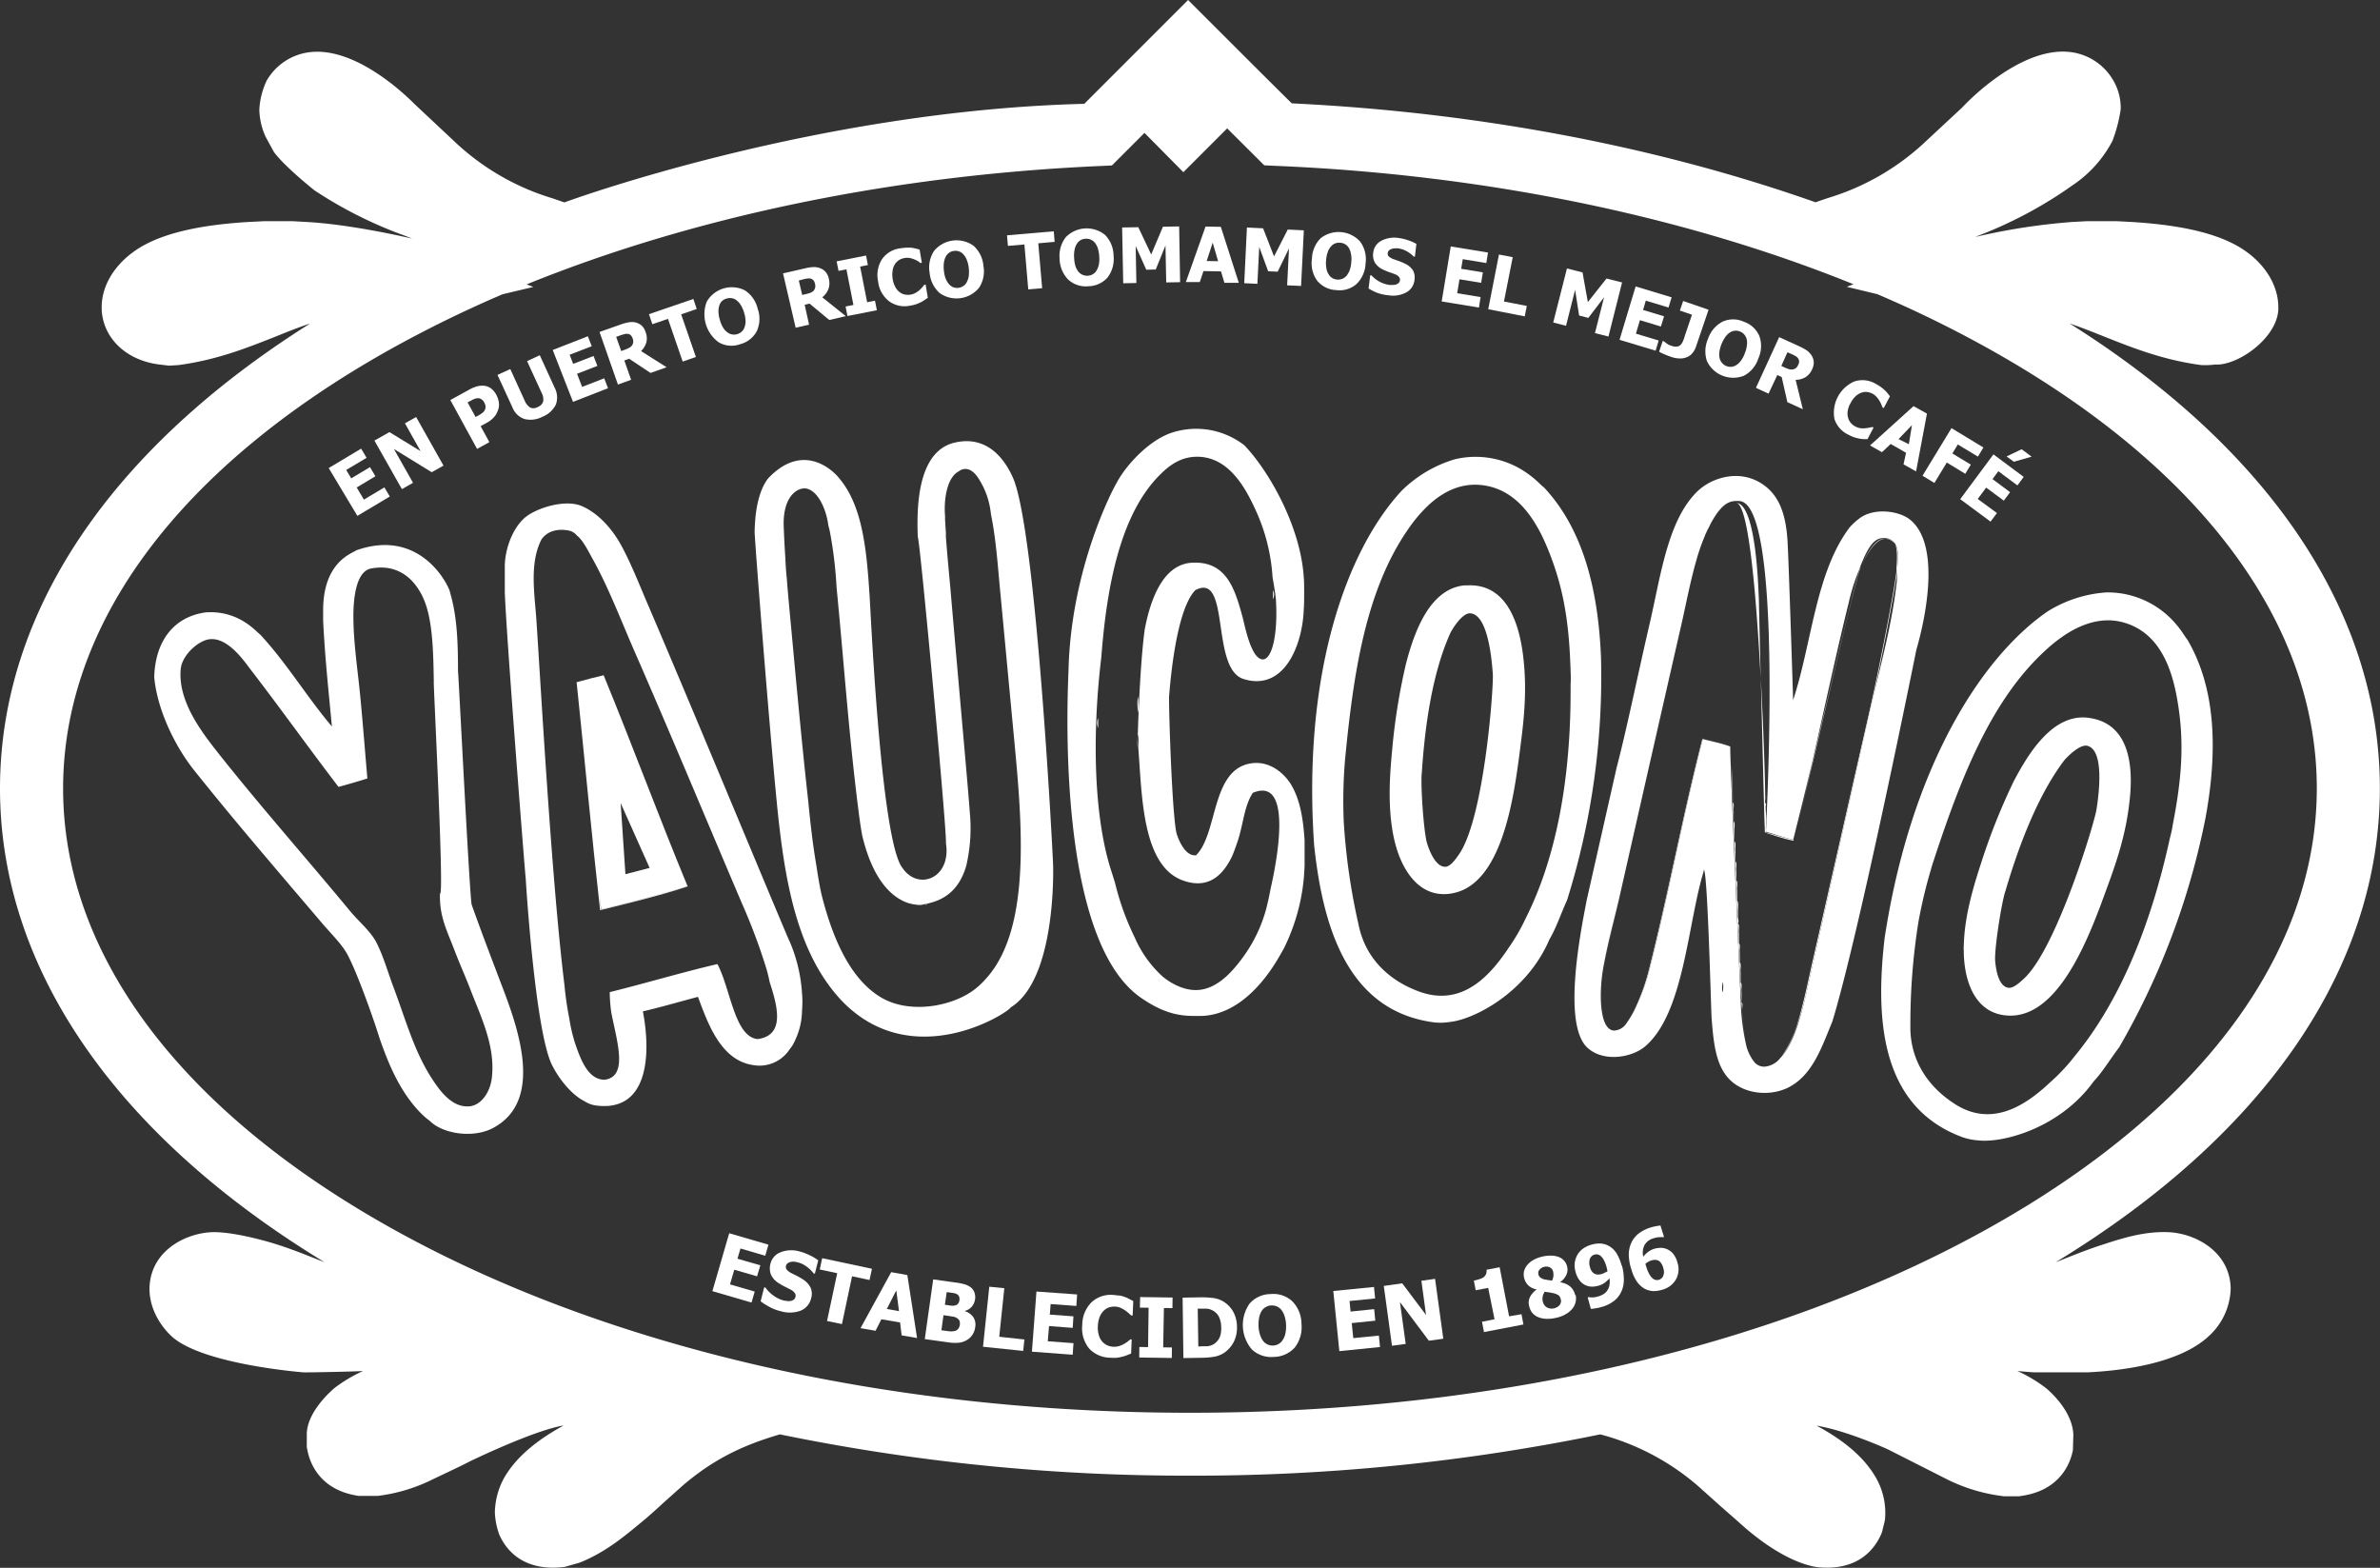 <svg viewBox="0 0 543.03 357.71" xmlns="http://www.w3.org/2000/svg" data-name="Layer 1" id="Layer_1"><rect x="0" y="0" width="543.03" height="357.71" fill="#333333" stroke="none"/><defs><style>.cls-1{fill:#fff;fill-rule:evenodd;}</style></defs><path d="M69.9,50.64h0Z" class="cls-1"></path><path d="M473.26,50.63h0Z" class="cls-1"></path><path d="M56.69,50.64Z" class="cls-1"></path><path d="M495,281.14h0c-5.4-.28-10.26,1.24-14.16,2.47l-.52.18c-3.44,1.07-6.74,2.39-9.94,3.67-.45.16-.91.36-1.36.53C516.8,258.93,543,220.78,543,179.89c0-40-25-77.28-70.78-106.08,2.67.9,5.29,1.94,7.93,3,6.6,2.62,13.42,5.32,22.05,6.48a17.13,17.13,0,0,0,3.19-.12c5.13.34,14.14-6,14.44-12.55v-.55c0-4.67-2.71-9.38-7.38-12.71-5.32-3.81-13.93-6-26.33-6.73l-3.26-.17H476.2l-2.94.16h-.12a144.54,144.54,0,0,0-22.49,3.45,2.48,2.48,0,0,0,.43-.18,97.43,97.43,0,0,0,20.2-10.5l1.43-1A27.6,27.6,0,0,0,482,32.12,34.93,34.93,0,0,0,483.86,25a12.31,12.31,0,0,0-1.65-6.59,13.11,13.11,0,0,0-9.8-6.53c-10.09-1.24-21,8.83-24.09,12,0,0-.95,1-1.24,1.22l-8.36,7.78A56,56,0,0,1,417,45.2l-2.71.93v0l.49-.14-.49.15a.06.06,0,0,0,0,0l-.08,0s.06,0,.06,0h0l-.07,0c-36-12.71-76.89-20.51-119.46-22.56C291.52,20.45,271.08,0,271.08,0L247.39,23.69c-61.93,1.54-118.62,22.49-118.62,22.49s-.24-.09,0,0v0l-2.7-.93a56,56,0,0,1-21.76-12.39l-9.6-9c-3.1-3.12-14-13.19-24.08-11.95a13.14,13.14,0,0,0-9.81,6.53A17.66,17.66,0,0,0,59.17,25a15.7,15.7,0,0,0,1.43,6.2l1.86,3.42c2.32,3.27,9.29,8.81,9.29,8.81A96.71,96.71,0,0,0,92.3,53.75s1.77.7,1.77.7S80.53,51.21,69.9,50.64h-.05l-3-.17H60.12L57,50.63h-.08c-12.4.73-21,2.92-26.33,6.73-4.67,3.33-7.39,8-7.39,12.71,0,.18,0,.37,0,.54.3,6.53,5.56,11.56,13,12.53l2.37.29,2.2-.14c8.63-1.16,15.45-3.86,22.07-6.48,2.64-1.07,5.24-2.11,7.92-3C25,102.61,0,139.93,0,179.89c0,40.89,26.23,79,74.06,108.1-.44-.17-.91-.37-1.36-.53-3.2-1.28-6.51-2.6-9.94-3.67,0,0-9.29-2.93-14.67-2.65-5.53.33-12.16,3.65-13.67,10.22-1.27,5.51,1.59,10.59,4.7,13.49,6.92,6.45,30,8.25,30,8.25.18.08,12.53-.18,13.72-.3a33.48,33.48,0,0,0-6.46,3.84S69.9,321.89,70,327.39l0,2.81.14.66c.5,2.69,2.66,9.11,11.66,10.43l4.47,0a38.68,38.68,0,0,0,12.48-3.78l2.92-1.39s3.83-1.79,5.41-2.64c0,0,14.63-7.12,21.52-8.25-5.73,3.13-10.76,7-13.6,12a17.05,17.05,0,0,0-2.09,7.87,16.77,16.77,0,0,0,1,5c1.33,3.08,4.91,8.14,13.72,7.52l1.19-.12,3.3-.93.45-.17c5.6-2.3,9.84-5.83,13.6-8.95,2-1.62,3.8-3.3,5.59-4.93l4.12-3.68c6.54-5.55,13-8.95,22.07-11.58a460,460,0,0,0,93.59,9.42,460,460,0,0,0,93.58-9.42,55.83,55.83,0,0,1,22.08,11.58l4.12,3.68c1.78,1.63,3.67,3.22,5.58,4.93,11.34,10.27,18.55,10.17,18.55,10.17,8.8.62,12.38-4.45,13.73-7.52l.22-.52.6-2.43.09-.54a16.1,16.1,0,0,0-2-9.34c-2.84-5.05-7.86-8.91-13.62-12,6.91,1.13,16.24,5.39,16.24,5.39l13.6,6.89a39.28,39.28,0,0,0,12.51,3.78l.37.05h3.58l.51-.09c9-1.32,11.17-7.74,11.68-10.43l.1-3.47c-.15-5.88-6.32-10.75-6.32-10.75a33.71,33.71,0,0,0-6.45-3.84c1.18.12,2.4.21,3.62.3h12.54c7.55-.37,20.72-1.92,27.51-8.25a15.2,15.2,0,0,0,5-10.77,12.34,12.34,0,0,0-.32-2.74C507.1,284.79,500.46,281.47,495,281.14ZM485.81,50.63h0Zm-416.29,0Zm202,271.7c-69.06,0-133.91-15-182.63-42.34-48-26.93-74.49-62.48-74.49-100.1S40.85,106.7,88.89,79.79a272.36,272.36,0,0,1,25.8-12.66l7-1.66-1.53-.59c38.15-15.47,83.39-24.89,130.75-27l2.79-.13,7.43-7.43L270,39.29l10-10,8.46,8.43,2.78.13c47.69,2,93.23,11.44,131.65,27l-1.52.59,6.95,1.67a268.39,268.39,0,0,1,25.78,12.65c48.05,26.91,74.51,62.46,74.51,100.1S502.17,253.06,454.12,280h0C405.42,307.29,340.56,322.33,271.52,322.33Z" class="cls-1"></path><path d="M476.36,313.1h0Z" class="cls-1"></path><path d="M464.07,313.1h0Z" class="cls-1"></path><path d="M464.18,313.11h0Z" class="cls-1"></path><polygon points="168.95 284.85 174.6 286.51 175.33 283.98 166.38 281.37 162.54 294.58 171.47 297.19 172.2 294.68 166.56 293.04 167.54 289.69 172.73 291.2 173.48 288.69 168.26 287.18 168.95 284.85" class="cls-1"></polygon><path d="M182.41,285.52a6.69,6.69,0,0,0-4.25.17,3.7,3.7,0,0,0-2.37,2.63,4.08,4.08,0,0,0,.11,2.49,4.56,4.56,0,0,0,1.86,2,12.8,12.8,0,0,0,1.34.76l1.36.7a2.56,2.56,0,0,1,.84.7,1,1,0,0,1,.2.9,1,1,0,0,1-.43.67,1.49,1.49,0,0,1-.69.28,1.83,1.83,0,0,1-.81,0,5.38,5.38,0,0,1-.78-.11,6.65,6.65,0,0,1-2.24-1.07,7.42,7.42,0,0,1-1.89-1.86l-.3-.07-.81,3.19a14.42,14.42,0,0,0,2,1.27,10.19,10.19,0,0,0,2.62,1h0a7.15,7.15,0,0,0,4.53-.14,4,4,0,0,0,2.37-2.82,3.6,3.6,0,0,0-.11-2.41,4.94,4.94,0,0,0-1.74-1.89c-.43-.27-.82-.51-1.23-.73s-.8-.38-1.22-.61a3.74,3.74,0,0,1-1.26-.88,1.07,1.07,0,0,1-.17-.91.92.92,0,0,1,.39-.56,1.52,1.52,0,0,1,.66-.3,2.6,2.6,0,0,1,.77-.06,4.07,4.07,0,0,1,.83.15,5.5,5.5,0,0,1,2.09,1,7.38,7.38,0,0,1,1.54,1.51l.3.09.77-3.06a10.27,10.27,0,0,0-2-1.18A11.5,11.5,0,0,0,182.41,285.52Z" class="cls-1"></path><polygon points="198.95 289.48 187.59 287.06 187.04 289.64 191.02 290.49 188.7 301.39 192.1 302.1 194.41 291.19 198.39 292.04 198.95 289.48" class="cls-1"></polygon><path d="M203.34,290.25l-7,12.78h0l3.43.59,1.33-2.62,4.26.73.36,2.94,3.52.61-2.22-14.37Zm-1,8.4,2.16-4.24.62,4.73Z" class="cls-1"></path><path d="M222.07,300.52a3.68,3.68,0,0,0-1.88-1.36v-.09a3,3,0,0,0,1.54-.95,3.37,3.37,0,0,0,.75-1.72,3.26,3.26,0,0,0-.17-1.57,2.59,2.59,0,0,0-.94-1.2A4.17,4.17,0,0,0,220,293a13.32,13.32,0,0,0-2.27-.42l-4.81-.68L211,305.52l5.47.76a9.37,9.37,0,0,0,2.39.06,4.47,4.47,0,0,0,1.79-.63,3.63,3.63,0,0,0,1.2-1.14,4,4,0,0,0,.65-1.74h0A3.12,3.12,0,0,0,222.07,300.52ZM216,294.83l.24,0c.6.09,1.06.14,1.36.2a2.15,2.15,0,0,1,.8.28,1.08,1.08,0,0,1,.45.56,2,2,0,0,1,.07.72h0a1.69,1.69,0,0,1-.27.77,1,1,0,0,1-.63.45,2.57,2.57,0,0,1-.76.1c-.23,0-.64-.07-1.23-.16l-.44-.06Zm3,7.46a2,2,0,0,1-.34.85,1.39,1.39,0,0,1-.76.52,4.55,4.55,0,0,1-1.08.11l-1.85-.24-.18,0,.48-3.46.63.09c.6.08,1.09.17,1.44.22a2.31,2.31,0,0,1,.84.26,1.65,1.65,0,0,1,.71.64,1.78,1.78,0,0,1,.1,1Z" class="cls-1"></path><polygon points="229.15 293.91 225.72 293.57 224.29 307.27 233.46 308.22 233.73 305.61 227.99 304.99 229.15 293.91" class="cls-1"></polygon><polygon points="235.45 308.39 244.75 309.09 244.93 306.45 239.07 306.02 239.35 302.55 244.75 302.96 244.92 300.33 239.53 299.93 239.72 297.53 245.58 297.96 245.76 295.34 236.48 294.67 235.45 308.39" class="cls-1"></polygon><path d="M256.7,295.93a7.36,7.36,0,0,0-1.23-.34c-.44,0-.93-.11-1.49-.14a6.41,6.41,0,0,0-5,1.73,7.4,7.4,0,0,0-2.05,5.15,7.26,7.26,0,0,0,1.58,5.35,6.66,6.66,0,0,0,4.86,2.09h0a9.16,9.16,0,0,0,1.56,0,11.25,11.25,0,0,0,1.2-.25,6.79,6.79,0,0,0,1.05-.34l.9-.36.13-3.23-.31,0c-.18.15-.4.31-.63.52a8.47,8.47,0,0,1-.85.54,5.8,5.8,0,0,1-1.05.45,3.94,3.94,0,0,1-2.62-.11,3.45,3.45,0,0,1-1.18-.82,3.52,3.52,0,0,1-.82-1.44,6,6,0,0,1-.26-2.18,6.68,6.68,0,0,1,.42-2.1,4,4,0,0,1,.92-1.4,3.18,3.18,0,0,1,1.21-.76,3.91,3.91,0,0,1,1.38-.18,3.32,3.32,0,0,1,1.21.26,7.51,7.51,0,0,1,1,.55,6.82,6.82,0,0,1,.84.65l.62.56h.34l.14-3.28c-.23-.13-.51-.28-.87-.45A5.59,5.59,0,0,0,256.7,295.93Z" class="cls-1"></path><polygon points="260.08 298.34 262.07 298.37 261.95 307.35 259.96 307.32 259.93 309.72 267.36 309.83 267.39 307.43 265.4 307.41 265.56 298.43 267.51 298.45 267.54 296.04 260.14 295.93 260.08 298.34" class="cls-1"></polygon><path d="M279.21,297a5.77,5.77,0,0,0-2.39-.85,21.12,21.12,0,0,0-2.73-.16l-4.26.07.18,13.79,4.34-.07a17,17,0,0,0,2.66-.23,6.07,6.07,0,0,0,2.35-.93,6.9,6.9,0,0,0,2.09-2.36,7.05,7.05,0,0,0,.78-3.48h0a7.22,7.22,0,0,0-.83-3.46A6.34,6.34,0,0,0,279.21,297Zm-.93,8.13a3.6,3.6,0,0,1-1.28,1.5,3.41,3.41,0,0,1-1.53.52c-.52,0-1.19,0-2,.06h-.06l-.13-8.63h.06c.7,0,1.34,0,1.84,0a3.08,3.08,0,0,1,1.49.41,3.36,3.36,0,0,1,1.47,1.49,5.36,5.36,0,0,1,.49,2.31A5.48,5.48,0,0,1,278.28,305.15Z" class="cls-1"></path><path d="M294.89,296.93a6.34,6.34,0,0,0-5-1.68,6.44,6.44,0,0,0-4.79,2.18,8.55,8.55,0,0,0,.54,10.46,6.44,6.44,0,0,0,5,1.7,6.54,6.54,0,0,0,4.8-2.17,7.57,7.57,0,0,0,1.51-5.35A7.41,7.41,0,0,0,294.89,296.93Zm-1.63,7.41a4.12,4.12,0,0,1-.63,1.44,2.63,2.63,0,0,1-.94.88,2.76,2.76,0,0,1-3.41-.61,4.65,4.65,0,0,1-.74-1.38,7.49,7.49,0,0,1-.39-2.09,9.19,9.19,0,0,1,.17-2.13,4.69,4.69,0,0,1,.62-1.46,2.52,2.52,0,0,1,1-.84,2.56,2.56,0,0,1,1.13-.31,3.36,3.36,0,0,1,1.18.19,2.87,2.87,0,0,1,1.06.76,4.42,4.42,0,0,1,.75,1.39,7.18,7.18,0,0,1,.37,2.07A7.57,7.57,0,0,1,293.26,304.34Z" class="cls-1"></path><polygon points="308.77 305.3 308.42 301.87 313.79 301.32 313.54 298.69 308.15 299.24 307.92 296.83 313.75 296.25 313.5 293.63 304.21 294.55 305.59 308.27 314.87 307.33 314.61 304.72 308.77 305.3" class="cls-1"></polygon><polygon points="324.31 292.21 325.37 300.02 319.94 292.8 315.73 293.39 317.6 307.04 320.73 306.62 319.42 297.08 326.01 305.89 329.31 305.44 327.43 291.78 324.31 292.21" class="cls-1"></polygon><path d="M344.32,300.33l-2.15-11.2-3,.57a2.05,2.05,0,0,1-.11,1,2,2,0,0,1-.56.71,3.6,3.6,0,0,1-1,.45,9.48,9.48,0,0,1-1.22.32l.42,2.2,2.85-.54L341,301l-2.86.56.45,2.36,9-1.73h0l-.44-2.35Z" class="cls-1"></path><path d="M359.41,295.57a3.65,3.65,0,0,0-1.1-2,4.49,4.49,0,0,0-2.31-1v-.06a4.23,4.23,0,0,0,1.4-1.68,2.94,2.94,0,0,0,.17-1.85,3.09,3.09,0,0,0-1.83-2.15,5,5,0,0,0-1.69-.35,8.34,8.34,0,0,0-2.22.24,7.22,7.22,0,0,0-2,.77,5,5,0,0,0-1.38,1.15,4,4,0,0,0-.72,1.38,3.59,3.59,0,0,0,0,1.46,3.66,3.66,0,0,0,.9,1.72,3.74,3.74,0,0,0,2,1v0a4.72,4.72,0,0,0-1.54,1.72,2.89,2.89,0,0,0-.2,2.05,4.09,4.09,0,0,0,.64,1.46,3.49,3.49,0,0,0,1.24,1,5.19,5.19,0,0,0,1.87.46,8.29,8.29,0,0,0,2.44-.23,7.53,7.53,0,0,0,2.2-.84,5.15,5.15,0,0,0,1.47-1.23,3.68,3.68,0,0,0,.74-1.51,3.54,3.54,0,0,0,0-1.68Zm-8.4-4.86a1.1,1.1,0,0,1,.23-1,1.92,1.92,0,0,1,1.1-.67,1.81,1.81,0,0,1,1.32.14,1.49,1.49,0,0,1,.72,1,3.67,3.67,0,0,1,.05,1,4.62,4.62,0,0,1-.29,1l-1-.14c-.26-.05-.47-.09-.67-.11a3,3,0,0,1-1-.44A1.31,1.31,0,0,1,351,290.71Zm5.09,6.54a1.29,1.29,0,0,1-.33.59,2.06,2.06,0,0,1-.55.42,2.9,2.9,0,0,1-.58.23,2.33,2.33,0,0,1-1.69-.2,2,2,0,0,1-.94-1.36,2.69,2.69,0,0,1,0-1.23,3.84,3.84,0,0,1,.43-1c.27.06.59.11.94.16a6,6,0,0,1,.84.15,3.75,3.75,0,0,1,1.38.51,1.6,1.6,0,0,1,.51.95h0A1.16,1.16,0,0,1,356.1,297.25Z" class="cls-1"></path><path d="M370,288.75a10.38,10.38,0,0,0-1.17-2.81,5,5,0,0,0-1.67-1.63,4.47,4.47,0,0,0-1.83-.58,6.07,6.07,0,0,0-2.14.23,6,6,0,0,0-2,.92,4.66,4.66,0,0,0-1.3,1.44,5.14,5.14,0,0,0-.59,1.81,5.2,5.2,0,0,0,.17,2,5.52,5.52,0,0,0,1,2.08,3.52,3.52,0,0,0,2.77,1.34,5,5,0,0,0,1.37-.18,4.4,4.4,0,0,0,1.44-.64,7.91,7.91,0,0,0,1.16-1.06,4.26,4.26,0,0,1,0,1.6,3.06,3.06,0,0,1-.5,1.18,2.52,2.52,0,0,1-.9.84,4.43,4.43,0,0,1-1.2.51,5.33,5.33,0,0,1-1.32.22c-.32,0-.59-.05-.77-.08l-.27.07.72,2.61c.15,0,.47,0,.93-.1a6.81,6.81,0,0,0,1.33-.28,7.82,7.82,0,0,0,3-1.41,5.55,5.55,0,0,0,1.7-2.14,6.44,6.44,0,0,0,.57-2.75,11.58,11.58,0,0,0-.44-3.21Zm-3.83,1.61a3.68,3.68,0,0,1-.74.32,4.36,4.36,0,0,1-.84.12,1.7,1.7,0,0,1-.76-.18,1.77,1.77,0,0,1-.61-.53,2.66,2.66,0,0,1-.45-1,2.86,2.86,0,0,1-.14-1.14,2,2,0,0,1,.18-.86,1.53,1.53,0,0,1,1-.84,1.81,1.81,0,0,1,.65-.05,1.68,1.68,0,0,1,.66.27,3.37,3.37,0,0,1,.81,1,8.17,8.17,0,0,1,.66,1.74h0a4.13,4.13,0,0,1,.12.56,1.42,1.42,0,0,1,.06.28A3.71,3.71,0,0,1,366.18,290.36Z" class="cls-1"></path><path d="M382.69,287.9a5.2,5.2,0,0,0-1.07-2,3.85,3.85,0,0,0-1.53-1,3.27,3.27,0,0,0-1.26-.19,4.77,4.77,0,0,0-1.38.21,4.28,4.28,0,0,0-1.43.73,5.8,5.8,0,0,0-1.09,1.07,3.93,3.93,0,0,1,.29-2.66,3.4,3.4,0,0,1,2.12-1.55,4,4,0,0,1,1.25-.23,3.3,3.3,0,0,1,.83,0l.25-.08-.82-2.6-.92.14a11.55,11.55,0,0,0-1.32.32,8.46,8.46,0,0,0-2.89,1.51,5.82,5.82,0,0,0-1.61,2.2,6.44,6.44,0,0,0-.47,2.78,11.31,11.31,0,0,0,.61,3.16,9.38,9.38,0,0,0,1.27,2.75,5.63,5.63,0,0,0,1.77,1.6,5.08,5.08,0,0,0,1.84.51,7.05,7.05,0,0,0,2.14-.31,5.07,5.07,0,0,0,3.2-2.5,4.79,4.79,0,0,0,.22-3.82Zm-3.2,3.2h0a1.34,1.34,0,0,1-.4.56,1.58,1.58,0,0,1-.51.31,1.54,1.54,0,0,1-.67.07,1.25,1.25,0,0,1-.65-.23,3.21,3.21,0,0,1-.83-.9,7.91,7.91,0,0,1-.76-1.74c-.07-.22-.13-.39-.17-.54s-.06-.22-.07-.29a6.16,6.16,0,0,1,.62-.44,3,3,0,0,1,.67-.3,3.54,3.54,0,0,1,.8-.16,1.93,1.93,0,0,1,.76.13,1.49,1.49,0,0,1,.66.53,3.17,3.17,0,0,1,.5,1,4.11,4.11,0,0,1,.23,1.18A3.66,3.66,0,0,1,379.49,291.1Z" class="cls-1"></path><polygon points="88.94 113.28 87.7 111.2 83.03 113.99 81.39 111.22 85.65 108.66 84.42 106.58 80.14 109.14 78.99 107.23 83.64 104.45 82.4 102.36 75 106.79 81.54 117.7 88.94 113.28" class="cls-1"></polygon><polygon points="94.24 110.15 89.88 102.44 98.5 107.74 101.19 106.23 94.95 95.15 92.39 96.58 95.96 102.93 88.86 98.59 85.43 100.52 91.7 111.6 94.24 110.15" class="cls-1"></polygon><path d="M111.66,100.88l-2-3.65,1.47-.81a5.41,5.41,0,0,0,1-.68,6.51,6.51,0,0,0,.74-.75,3,3,0,0,0,.52-.85,6.72,6.72,0,0,0,.35-.88,3.81,3.81,0,0,0,.06-1.55,5.09,5.09,0,0,0-.56-1.63h0A4.25,4.25,0,0,0,112,88.6a3.15,3.15,0,0,0-1.58-.59,4.65,4.65,0,0,0-1.57.14,8.09,8.09,0,0,0-1.77.74l-4.33,2.38,6.1,11.15Zm-3.14-5.73-1.83-3.34.39-.21,1-.52a2.64,2.64,0,0,1,.89-.22,1.18,1.18,0,0,1,.77.18,1.67,1.67,0,0,1,.69.68h0a3.51,3.51,0,0,1,.34.86,1.71,1.71,0,0,1-.08.79,1.28,1.28,0,0,1-.25.45,1.77,1.77,0,0,1-.41.41,5.07,5.07,0,0,1-.57.39c-.23.14-.48.28-.75.41Z" class="cls-1"></path><path d="M119.64,95.59a5.74,5.74,0,0,0,4.1-.5h0a5.71,5.71,0,0,0,3.1-2.81,4.8,4.8,0,0,0-.3-3.85l-3.38-7.38-2.9,1.34,3.31,7.22a3.15,3.15,0,0,1,.36,2,2,2,0,0,1-1.22,1.24A1.87,1.87,0,0,1,121,93a3.38,3.38,0,0,1-1.28-1.58l-3.29-7.22-2.92,1.34,3.4,7.38A4.51,4.51,0,0,0,119.64,95.59Z" class="cls-1"></path><polygon points="138.73 88.57 137.86 86.31 132.82 88.27 131.66 85.28 136.3 83.48 135.42 81.22 130.78 83.02 129.97 80.94 135.01 78.99 134.13 76.72 126.11 79.85 130.74 91.69 138.73 88.57" class="cls-1"></polygon><path d="M144,86.65l-1.55-4.41,1.1-.39,4.88,3.24,3.67-1.3h0l-5.83-3.68a4.78,4.78,0,0,0,1.19-1.94,3.87,3.87,0,0,0-.18-2.46,3.26,3.26,0,0,0-.94-1.48,3.41,3.41,0,0,0-1.39-.68,4.09,4.09,0,0,0-1.56,0,11.07,11.07,0,0,0-1.78.49l-4.82,1.7,4.2,12ZM141.58,76.5c.35-.11.63-.21.87-.26a1.83,1.83,0,0,1,.68-.07,1.15,1.15,0,0,1,.76.29,1.87,1.87,0,0,1,.44.71h0a1.91,1.91,0,0,1,.15.88,1.51,1.51,0,0,1-.24.69,1.57,1.57,0,0,1-.64.58,7.06,7.06,0,0,1-1,.46l-.86.31-1.15-3.23Z" class="cls-1"></path><polygon points="152.41 72.75 155.76 82.49 158.78 81.45 155.42 71.72 158.97 70.49 158.2 68.21 148.07 71.68 148.84 73.97 152.41 72.75" class="cls-1"></polygon><path d="M164,78.11a5.79,5.79,0,0,0,4.85.43,6,6,0,0,0,3.83-3,6.81,6.81,0,0,0,.19-5.12,6.79,6.79,0,0,0-2.95-4.19,6.61,6.61,0,0,0-8.65,2.57A7.9,7.9,0,0,0,164,78.11Zm.15-8.5a2.48,2.48,0,0,1,.66-1,2.7,2.7,0,0,1,1-.5,2.48,2.48,0,0,1,1.08-.08,2.42,2.42,0,0,1,1.11.44,4.58,4.58,0,0,1,1,1.09,7,7,0,0,1,.78,1.79,6.7,6.7,0,0,1,.33,1.92,4,4,0,0,1-.24,1.41,2.39,2.39,0,0,1-.66,1,2.54,2.54,0,0,1-1,.55,2.41,2.41,0,0,1-1.1.08,2.23,2.23,0,0,1-1.1-.46,3.63,3.63,0,0,1-1-1.06,6.84,6.84,0,0,1-.76-1.8,6.69,6.69,0,0,1-.32-1.94A3.93,3.93,0,0,1,164.16,69.61Z" class="cls-1"></path><path d="M184.6,74.07l-1-4.54,1.11-.26,4.5,3.74,3.78-.88-5.38-4.3A4.58,4.58,0,0,0,189,66a4.08,4.08,0,0,0,.1-2.45,3.41,3.41,0,0,0-.77-1.56,3.18,3.18,0,0,0-1.31-.84,4,4,0,0,0-1.54-.21,10.62,10.62,0,0,0-1.82.29l-5,1.14,2.88,12.4Zm-1.29-10.35a6.55,6.55,0,0,1,.87-.17,2.05,2.05,0,0,1,.7,0,1.27,1.27,0,0,1,.7.39,1.45,1.45,0,0,1,.35.76h0a1.86,1.86,0,0,1,.07.88,1.59,1.59,0,0,1-.3.66,1.8,1.8,0,0,1-.69.52,7.57,7.57,0,0,1-1.09.33l-.89.2L182.26,64Z" class="cls-1"></path><polygon points="192.95 72.13 192.95 72.13 192.95 72.13 192.95 72.13" class="cls-1"></polygon><polygon points="193.12 61.45 194.72 69.58 192.93 69.93 193.36 72.1 200.07 70.78 199.64 68.6 197.85 68.95 196.25 60.82 198.02 60.47 197.6 58.3 190.89 59.63 191.32 61.8 193.12 61.45" class="cls-1"></polygon><path d="M202.87,68.74a6,6,0,0,0,4.77,1h0a7.79,7.79,0,0,0,1.38-.33,8.49,8.49,0,0,0,1.07-.45,5.56,5.56,0,0,0,.87-.52l.74-.5-.5-3-.29,0a6.07,6.07,0,0,1-.46.59,6.84,6.84,0,0,1-.66.66,4.43,4.43,0,0,1-.87.62,3.66,3.66,0,0,1-1.15.41,3.91,3.91,0,0,1-1.23,0,3,3,0,0,1-1.21-.51,3.56,3.56,0,0,1-1-1.14,5.28,5.28,0,0,1-.65-1.92,5.51,5.51,0,0,1,0-2,3.65,3.65,0,0,1,.54-1.43,3.4,3.4,0,0,1,1-.94,3.74,3.74,0,0,1,1.22-.42,3.57,3.57,0,0,1,1.13,0,6.81,6.81,0,0,1,1,.3,9.08,9.08,0,0,1,.88.42L210,60l.33-.05-.51-3c-.22-.07-.51-.15-.88-.24a8.39,8.39,0,0,0-1-.19,9.31,9.31,0,0,0-1.18,0,10.27,10.27,0,0,0-1.37.14,5.9,5.9,0,0,0-4.18,2.53,6.73,6.73,0,0,0-.86,5A6.63,6.63,0,0,0,202.87,68.74Z" class="cls-1"></path><path d="M214.38,66.85a6.65,6.65,0,0,0,9-1.19,6.79,6.79,0,0,0,1-5h0a6.88,6.88,0,0,0-2.27-4.6,6.66,6.66,0,0,0-9,1.2,6.94,6.94,0,0,0-1,5A7,7,0,0,0,214.38,66.85Zm1-7a4.43,4.43,0,0,1,.46-1.4,2.66,2.66,0,0,1,.81-.85,2.57,2.57,0,0,1,1-.35,2.4,2.4,0,0,1,1.09.09,2.32,2.32,0,0,1,1,.61,4.16,4.16,0,0,1,.8,1.22,7.4,7.4,0,0,1,.49,1.88,8.63,8.63,0,0,1,0,2,4.37,4.37,0,0,1-.47,1.36,2.23,2.23,0,0,1-.81.88,2.84,2.84,0,0,1-1,.38,3,3,0,0,1-1.11-.08,2.68,2.68,0,0,1-1-.63,4.17,4.17,0,0,1-.79-1.2,6.2,6.2,0,0,1-.47-1.89A6.91,6.91,0,0,1,215.38,59.87Z" class="cls-1"></path><polygon points="233.73 55.78 234.61 66.03 237.78 65.76 236.9 55.51 240.63 55.18 240.43 52.77 229.76 53.69 229.97 56.1 233.73 55.78" class="cls-1"></polygon><path d="M248.29,65.31a6,6,0,0,0,4.42-2,7,7,0,0,0,1.37-4.93h0a6.91,6.91,0,0,0-1.92-4.76,6.65,6.65,0,0,0-9,.51A7,7,0,0,0,241.76,59a7,7,0,0,0,1.91,4.73A5.87,5.87,0,0,0,248.29,65.31Zm-3.09-8.42a3.66,3.66,0,0,1,.56-1.35,2.39,2.39,0,0,1,.87-.8,2.64,2.64,0,0,1,1.07-.27,2.53,2.53,0,0,1,1.08.17,2.6,2.6,0,0,1,1,.7,4.21,4.21,0,0,1,.69,1.27,7.44,7.44,0,0,1,.34,1.92,7.07,7.07,0,0,1-.11,1.94,4.59,4.59,0,0,1-.56,1.33,2.34,2.34,0,0,1-.88.81,2.47,2.47,0,0,1-1.07.3,2.66,2.66,0,0,1-1.09-.17,2.51,2.51,0,0,1-1-.7,4.1,4.1,0,0,1-.7-1.26,7.73,7.73,0,0,1-.32-1.93A6.62,6.62,0,0,1,245.2,56.89Z" class="cls-1"></path><polygon points="259.28 64.57 259.12 56.14 261.54 61.54 263.7 61.49 265.92 56.01 266.09 64.44 269.26 64.38 269.04 51.66 265.34 51.73 262.66 58.06 259.72 51.84 256.03 51.9 256.28 64.63 259.28 64.57" class="cls-1"></polygon><polygon points="270.56 64.39 270.56 64.39 270.56 64.39 270.56 64.39" class="cls-1"></polygon><path d="M274.59,61.85l4,.07.78,2.61,3.28,0-4.1-12.78-3.49-.06-4.49,12.66,3.18,0Zm2.1-6.48,1.24,4.23-2.61-.05Z" class="cls-1"></path><polygon points="287.31 56.34 289.35 61.89 291.52 61.99 294.1 56.68 293.68 65.1 296.86 65.24 297.49 52.55 293.82 52.37 290.69 58.5 288.19 52.09 284.5 51.91 283.89 64.61 286.89 64.76 287.31 56.34" class="cls-1"></polygon><path d="M304.85,66.18a5.87,5.87,0,0,0,4.65-1.37,6.92,6.92,0,0,0,2.07-4.69h0a6.82,6.82,0,0,0-1.23-5,6.63,6.63,0,0,0-9-.78,6.85,6.85,0,0,0-2,4.69A6.8,6.8,0,0,0,300.5,64,5.85,5.85,0,0,0,304.85,66.18Zm-2.28-6.84a7.1,7.1,0,0,1,.41-1.93,3.69,3.69,0,0,1,.76-1.25,2.43,2.43,0,0,1,1-.66,2.59,2.59,0,0,1,1.09-.11,2.43,2.43,0,0,1,1.9,1.13,3.82,3.82,0,0,1,.5,1.36,5.83,5.83,0,0,1,.08,1.95,6.76,6.76,0,0,1-.39,1.9,4.66,4.66,0,0,1-.73,1.23,2.48,2.48,0,0,1-1,.68,2.69,2.69,0,0,1-1.11.15,2.73,2.73,0,0,1-1.05-.32,2.3,2.3,0,0,1-.86-.84,3.51,3.51,0,0,1-.52-1.34A6.68,6.68,0,0,1,302.57,59.34Z" class="cls-1"></path><path d="M316.75,67.37h0a6.49,6.49,0,0,0,4.14-.67,3.67,3.67,0,0,0,1.85-2.85,3.4,3.4,0,0,0-.37-2.2,4.44,4.44,0,0,0-1.82-1.5,9.69,9.69,0,0,0-1.2-.52l-1.21-.44a3.27,3.27,0,0,1-1.26-.67.89.89,0,0,1-.25-.8.93.93,0,0,1,.29-.57,1.21,1.21,0,0,1,.55-.33,2.52,2.52,0,0,1,.74-.16,5,5,0,0,1,.75,0,5.51,5.51,0,0,1,2,.66,6.55,6.55,0,0,1,1.6,1.22l.27,0,.34-2.89a9.09,9.09,0,0,0-1.91-.84,10.54,10.54,0,0,0-2.22-.52,6.36,6.36,0,0,0-3.89.65,3.46,3.46,0,0,0-1.83,2.71,3.61,3.61,0,0,0,.37,2.25,4.26,4.26,0,0,0,1.94,1.64,13.43,13.43,0,0,0,1.32.55c.48.16.93.31,1.34.48a2.25,2.25,0,0,1,.85.54,1,1,0,0,1,.28.81.94.94,0,0,1-.31.65,1.57,1.57,0,0,1-.62.34,2.18,2.18,0,0,1-.73.1,4.74,4.74,0,0,1-.71,0,6.63,6.63,0,0,1-2.19-.69,7.26,7.26,0,0,1-1.95-1.5l-.28,0-.37,3a12.85,12.85,0,0,0,2,1A10.74,10.74,0,0,0,316.75,67.37Z" class="cls-1"></path><polygon points="337.82 67.78 332.48 66.9 333 63.72 337.94 64.53 338.34 62.14 333.39 61.33 333.75 59.13 339.12 60.02 339.51 57.62 331.01 56.23 328.94 68.78 337.44 70.17 337.82 67.78" class="cls-1"></polygon><polygon points="348.36 69.8 343.15 68.79 345.15 58.68 342.01 58.07 339.56 70.55 347.89 72.18 348.36 69.8" class="cls-1"></polygon><polygon points="359.38 66.14 360.3 71.99 362.4 72.53 365.99 67.82 363.91 76 366.99 76.78 370.1 64.44 366.54 63.55 362.29 68.93 361.08 62.16 357.52 61.25 354.39 73.58 357.31 74.33 359.38 66.14" class="cls-1"></polygon><polygon points="377.75 80.01 378.45 77.69 373.26 76.13 374.17 73.05 378.96 74.5 379.68 72.17 374.89 70.72 375.51 68.6 380.7 70.16 381.41 67.84 373.19 65.35 369.52 77.53 377.75 80.01" class="cls-1"></polygon><path d="M384,77.82a3,3,0,0,1-.52.84,1.53,1.53,0,0,1-.84.42,2.78,2.78,0,0,1-1.3-.2,3,3,0,0,1-1-.47c-.24-.17-.46-.35-.67-.52l-.29-.1-.83,2.45a8.67,8.67,0,0,0,1.18.58c.47.2.95.4,1.5.58a6,6,0,0,0,2,.38,3.86,3.86,0,0,0,1.71-.31,3,3,0,0,0,1.2-.9,4.28,4.28,0,0,0,.79-1.38h0l2.9-8.52-5.8-2-.74,2.19,2.76.94-1.64,4.83C384.3,77.09,384.14,77.48,384,77.82Z" class="cls-1"></path><path d="M389.48,82.43a6.65,6.65,0,0,0,8.41,3.3,6.78,6.78,0,0,0,3.29-3.93h0a6.79,6.79,0,0,0,.25-5.11,5.91,5.91,0,0,0-3.57-3.29,5.81,5.81,0,0,0-4.85,0,6.84,6.84,0,0,0-3.3,3.91A7,7,0,0,0,389.48,82.43Zm2.81-2a8,8,0,0,1,1.43-3.63,3.75,3.75,0,0,1,1.08-1,2.63,2.63,0,0,1,1.11-.35,2.59,2.59,0,0,1,1.08.18,2.55,2.55,0,0,1,.92.61,2.83,2.83,0,0,1,.58,1,3.49,3.49,0,0,1,.1,1.43,5.82,5.82,0,0,1-.48,1.9,6.19,6.19,0,0,1-.91,1.74,3.74,3.74,0,0,1-1.06,1,2.42,2.42,0,0,1-1.12.38,2.55,2.55,0,0,1-2.62-1.81A3.73,3.73,0,0,1,392.29,80.43Z" class="cls-1"></path><path d="M403.52,89.82l2-4.26,1,.47,1.29,5.72,3.53,1.62-1.64-6.71a4.43,4.43,0,0,0,2.19-.57,4,4,0,0,0,1.6-1.89,3.5,3.5,0,0,0,.34-1.71,3.24,3.24,0,0,0-.54-1.46,4,4,0,0,0-1.09-1.11,11.66,11.66,0,0,0-1.61-.88l-4.65-2.12-5.3,11.57Zm4.31-9.45,1,.44c.32.15.59.29.8.41a1.87,1.87,0,0,1,.54.42,1.38,1.38,0,0,1,.32.74,1.54,1.54,0,0,1-.18.81h0a2.21,2.21,0,0,1-.49.74,1.53,1.53,0,0,1-.66.33,1.75,1.75,0,0,1-.85,0,6.74,6.74,0,0,1-1.06-.39l-.82-.38Z" class="cls-1"></path><polygon points="411.31 93.37 411.31 93.37 411.31 93.37 411.31 93.37" class="cls-1"></polygon><path d="M421.78,99.2h0a8.55,8.55,0,0,0,1.3.58,10.17,10.17,0,0,0,1.12.28,7.22,7.22,0,0,0,1,.13l.9,0,1.38-2.64-.25-.13-.73.15a6.29,6.29,0,0,1-.9.13,4.37,4.37,0,0,1-1.07,0,3.42,3.42,0,0,1-1.16-.37,3.2,3.2,0,0,1-1-.75,2.93,2.93,0,0,1-.66-1.13,3.67,3.67,0,0,1-.15-1.54,5.42,5.42,0,0,1,.66-1.92,5.81,5.81,0,0,1,1.17-1.59,3.62,3.62,0,0,1,1.31-.8,2.81,2.81,0,0,1,1.31-.16,3.56,3.56,0,0,1,1.24.39,3.17,3.17,0,0,1,.88.69,5.39,5.39,0,0,1,.66.87,5.77,5.77,0,0,1,.44.85c.13.29.21.52.29.71l.28.15,1.42-2.68c-.14-.19-.34-.43-.57-.73A8.76,8.76,0,0,0,430,89a10.06,10.06,0,0,0-.91-.74,11.1,11.1,0,0,0-1.18-.72,5.88,5.88,0,0,0-4.83-.5,7.78,7.78,0,0,0-4.52,8.57A6,6,0,0,0,421.78,99.2Z" class="cls-1"></path><path d="M426.61,101.6l2.78,1.57,2-1.87,3.5,2-.57,2.65,2.86,1.6,2.48-13.18-3.06-1.71-9.95,9ZM436.24,97l-.71,4.35h0l-2.35-1.17Z" class="cls-1"></path><polygon points="441.36 110.19 444.19 105.53 448.4 108.1 449.67 106.01 445.46 103.46 446.7 101.41 451.29 104.18 452.54 102.1 445.26 97.68 438.65 108.54 441.36 110.19" class="cls-1"></polygon><polygon points="447.25 113.89 447.25 113.89 447.25 113.89 447.25 113.89" class="cls-1"></polygon><polygon points="463.54 104.19 461.26 102.5 457.83 104.14 459.49 105.35 463.54 104.19" class="cls-1"></polygon><polygon points="454.17 119.01 455.63 117.06 451.25 113.84 453.17 111.25 457.2 114.23 458.63 112.29 454.62 109.31 455.95 107.51 460.3 110.75 461.74 108.81 454.83 103.67 447.25 113.89 454.17 119.01" class="cls-1"></polygon><path d="M290.45,134.65v2.09A2.33,2.33,0,0,0,290.45,134.65Z" class="cls-1"></path><path d="M376.41,221c4.56-18.09,7.65-35.06,12.11-52.37l-.11,0c-4.49,17.42-7.58,34.42-12.18,52.6a46.75,46.75,0,0,1-2.79,8.05,22.76,22.76,0,0,1-2.29,4.19,22.06,22.06,0,0,0,2.47-4.4A47.78,47.78,0,0,0,376.41,221Z" class="cls-1"></path><path d="M413.91,218.71c4.43-19.63,8.61-38.26,12.94-57.16,2.08-9,5.75-28.18,6-31.21v-.41h0c.39-3.05.2-4.82-.48-5.83.53,1.08.54,2.94.3,6,.33.41-3.78,21.93-6,31.63-4.33,18.9-8.53,37.52-13,57.13-1,4.35-2,9.48-3.4,14.14a25.22,25.22,0,0,1-3.77,8c1.92-2.24,3.2-5.79,3.95-8.21C411.94,228.18,412.91,223.05,413.91,218.71Z" class="cls-1"></path><path d="M403,190.05c2,.62,4,1.32,6.16,1.77l.06-.23c-2.06-.45-4.29-1.09-6.22-1.66Z" class="cls-1"></path><path d="M285.68,174.13c-9.44,1.18-7.7,16-12.78,21-2.7.34-4.29-4.29-4.5-5.19-.94-4.47-1.67-25.62-1.67-31,.11-.65,1.23-19.36,6-24.29,8.1-4.3,3.4,17.89,11,20.27,9.26,2.89,13.51-7.72,13.75-16.08.11-.53.12-6.41,0-7-.7-11.81-8.09-24.56-13.57-30.25a17.94,17.94,0,0,0-16.76-2.8c-5.22,1.84-10.31,7.48-12.36,11.35h0c-.56.88-10.48,19.25-11,43-.88,20.5-.11,63,16.54,74.51,6.41,4.43,10.3,4.18,14.18,4.13,11.44-.7,17.9-14.73,18.33-15.21a45.36,45.36,0,0,0,4.82-19.22v-5.61c-.31-4.82-1-9.38-3.19-12.91C292.87,176.33,289.74,173.64,285.68,174.13Zm4.23,28.62c-.3,1.63-.65,3.19-1,4.58a33.48,33.48,0,0,1-5.4,11.19c-.4.55-.86,1.15-1.37,1.76-2.08,2.54-5.08,5.35-8.77,5.59-3.3.23-6.46-1.68-8.17-3.13a25.94,25.94,0,0,1-6.3-8.86,60.43,60.43,0,0,1-4.49-12.45c-.33-1.06-.65-2.11-1-3.16-3.95-12.68-4.19-31.22-2.13-48.33,1.25-16.34,4.37-32.56,13.27-41.51,2.06-2.07,5-4.59,9.56-4.18,6.46.61,10,7,12.18,11.7a43,43,0,0,1,4.06,15.72c.48,2.72.76,4.77.77,5.17.62,10.57-1.92,16.35-4.81,12.32-1.26-2-2-4.95-2.7-8-1.77-6.48-3.59-13.23-11.68-12.77-6,.35-8.69,7-10,11.89-.28,1.06-.51,2.12-.72,3.18-.91,6.39-1.43,18.11-1.6,24.1.33.92,0,2.39.14,3.47h0c.82,10.56.87,26.56,10.17,29.86,6.05,2.17,9.31-1.55,11.25-5.64.45-1.09.82-2.14,1.13-3.05,1.39-4,1.51-8.19,3.55-11.31C294.21,177.39,292.14,192.93,289.91,202.75Z" class="cls-1"></path><path d="M259.56,170.35a1.78,1.78,0,0,0,.19.64h0a1.78,1.78,0,0,1-.19-.64Z" class="cls-1"></path><path d="M177.2,182.7c1.75,18,4.53,34.79,15,45.78,16.06,16.44,37.58,2.78,38.43,1.35,10.37-6.41,9.68-31.67,9.65-32.46,0-1-3.82-76.45-9.18-88.41-2-4.49-6-9.61-13.17-8-7.68,1.7-8.94,12.07-8.52,21.58h0c.46.24,6.75,68.23,6.41,69.77,1.3,8.08-6.3,11-9.88,5.76-5.13-6.15-7.43-62.15-7.57-62.68-.66-10.26-1.66-20.21-7-26.39-.55-.75-7.68-8.85-16.19.23-.32.54-2.83,3.36-3,12C172.07,121.73,175.43,164.66,177.2,182.7ZM183,111.48c3-.58,5.44,4,6,8.42.11.39.21.76.29,1.11a94.37,94.37,0,0,1,1.58,12.93c1.81,18.64,2.86,34.52,5.19,52.44.19,1.4.4,2.84.67,4.27,2.7,11.28,7.62,14.58,10.9,15.51.2,0,.39.1.59.13,0,0,.06,0,.08,0a8.35,8.35,0,0,0,1.41.18,3.89,3.89,0,0,0,1.21-.16l-.11-.05h.23c5.43-.94,8.15-4.26,9.45-8.82a38.09,38.09,0,0,0,.75-12.44c-.14-2.92-2.81-32.13-4.42-51.05-.35-3.78-.7-7.57-1-11.39v-1c-.15-2.17-.23-3.5-.18-3.67-.37-4.08.49-9,3.1-10.34a2.45,2.45,0,0,1,1.28-.54c1.24-.12,2.28.71,3.14,2a18.13,18.13,0,0,1,2.93,8.28c.12.59.22,1.13.31,1.6.94,5.23,1.32,10.91,1.8,15.91,1,10.49,2,21.3,3,31.8,1.77,18.92,4.6,44.6-6.12,56.56a19.2,19.2,0,0,1-2.42,2.35c-5,4.05-14.87,6-21.55,2.11-7.28-4.26-11.2-13.92-13.55-23.07-.4-1.56-.83-4-1.28-7-.82-4.73-1.38-9.69-1.85-14.61-1.74-15.53-3.39-34.24-4.06-41.3-.3-3.14-.59-6.28-.84-9.51-.15-1.51-.27-3-.33-4.59-.16-2.43-.29-4.92-.39-7.54C178.63,114,181.22,111.82,183,111.48Z" class="cls-1"></path><path d="M211.77,206.29h-.66l-.12.05.27.08Z" class="cls-1"></path><path d="M437.24,148.26c2.21-7.57,5.54-24-1.41-29.68-2.44-2-8.18-2.86-11.57-.31a16.18,16.18,0,0,0-2.19,2c-7.82,10.26-8.62,26.32-12.95,39.49,0-1-1.09-33.9-1.2-34.77-.21-6.79-1.57-11.84-6-14.67-5.18-3.34-11.5-1.33-14.76,1.91-6.68,6.63-8.23,19.12-10.77,30.07-2.79,12-5.06,23.33-7.57,33l-6.79,30.06c-1.18,6.22-5.75,28.29.18,33.7,3.68,3.35,10.14,2.26,13.19-.35,8.91-7.66,9.67-28.19,13.35-40v-.34c.9.52,1.67,33.58,1.8,34.22.47,6,1.08,11.11,4.58,14.17s9.47,3.43,13.56,1c5.14-3,7.16-9.38,9.39-14.7h0C424.33,212.58,437.24,148.26,437.24,148.26Zm-44.08,78.13c-.46-.43-.07-1.58-.21-2.25C393.41,224.53,393.05,225.68,393.16,226.39Zm20.75-7.68c-1,4.35-2,9.47-3.4,14.12-.75,2.43-2,6-4,8.22h0a6.46,6.46,0,0,1-.68.7c.09-.08.19-.15.28-.24a5.07,5.07,0,0,1-3.6,1.86,2.92,2.92,0,0,1-2.19-1,3.54,3.54,0,0,0,2.37.81,3.07,3.07,0,0,0,.53,0,4.53,4.53,0,0,1-.53,0,3.54,3.54,0,0,1-2.37-.81h0a10.08,10.08,0,0,1-2-4.35,10.75,10.75,0,0,0,1,3,11.09,11.09,0,0,1-1-3,50,50,0,0,1-1.13-9.15c0-.74-2.47-54-2.41-58.55-1.94-.72-4.13-1.15-6.26-1.71C384.06,185.9,381,202.87,376.41,221a47.47,47.47,0,0,1-2.79,8,21.64,21.64,0,0,1-2.48,4.4,3.54,3.54,0,0,1-2.88,1.73c-2.37-.14-2.89-4.2-3-6.81a37.14,37.14,0,0,1,.78-8.73c1.06-5.67,2.54-10.76,3.6-15.54,4.85-21.38,9.36-41.33,14.18-62.38,1-4.51,2-9.69,3.42-14.52-.15.5-.28,1-.42,1.53l.42-1.54v0a46.72,46.72,0,0,1,1.83-5.07,39.45,39.45,0,0,0-1.63,4.47,40.34,40.34,0,0,1,1.63-4.48h0c0-.11.09-.21.13-.32h0c.24-.54.5-1.06.78-1.58.18-.35.38-.71.58-1.05,1.15-1.92,3.37-4.53,5.59-4.38,2.83.18,4.59,21.32,5.57,39.92-.23-9.67-.41-17.66-.41-18.06-.11-.87-.42-21.56-5.16-21.86h0c-2.22-.15-4.44,2.46-5.59,4.38-.2.34-.39.69-.58,1.05.14-.28.26-.57.41-.84,2.75-5,4.6-5.11,6.55-5h0c9.81.87,6.21,69.34,6,75.27a.52.52,0,0,0,.16.22c2,.61,3.9,1.27,6.06,1.74,1.15-4.54,2.7-10.91,4.38-17.88,2.71-11.93,5.37-24.41,8.3-36.28a45,45,0,0,1,2.41-7.54c.09-.29.16-.51.21-.64,1.6-4,3-6.54,5.35-6.44a3,3,0,0,1,2.15.75c1.53,1.39,1.11,4.69.86,6.37h0a1.24,1.24,0,0,1,0,.41v2c-1.05,9.95-3.77,19.48-6,29.18C422.52,180.45,418.34,199.08,413.91,218.71Z" class="cls-1"></path><path d="M353.53,214.32c1.6-2.72,2.64-5.95,4-8.89h0A170.28,170.28,0,0,0,365.29,150c-.65-16.15-4.38-29.58-13-38.78-.82-.63-1.63-1.6-3-2.62A20.41,20.41,0,0,0,332,104.77a29,29,0,0,0-12.16,7.16c-12.65,13.61-22.71,41.79-20,80.91,1.95,18.31,7.41,37.4,26.72,40.33a13.16,13.16,0,0,0,4.21,0C336.14,232.66,348.3,226.58,353.53,214.32ZM344,216.59c-3.38,4.93-9.19,12.34-18.26,10.22a15.27,15.27,0,0,1-1.49-.42c-.23-.08-.47-.16-.71-.26-6.45-2.41-12-7.33-13.57-15.19a145.12,145.12,0,0,1-3.38-23.55,112.5,112.5,0,0,1,.29-13.95h0c1.91-19.8,4.72-38.93,14.58-52.95a33.37,33.37,0,0,1,3.8-4.58,2.61,2.61,0,0,1,.24-.23c.26-.26.53-.52.81-.76,3.14-2.8,7.17-4.87,12.1-4.2,8.7,1.16,13,9.68,15.56,16.61,3.17,8.45,4.1,16.43,4.38,25.69h0a30.7,30.7,0,0,1,0,3.35c.16,22.41-3.68,40.16-10.24,53.15a44.35,44.35,0,0,1-4.14,7.08Z" class="cls-1"></path><path d="M171.82,243a8.21,8.21,0,0,0,8.39-3.66,7.64,7.64,0,0,0,1.18-1.94,16.19,16.19,0,0,0,1.6-6.81,22.48,22.48,0,0,0,0-4,35.64,35.64,0,0,0-2.78-11.7c-.41-.59-22-52.78-32.73-77.76-1.64-3.84-3.35-8.21-5.58-12.41-2-3.78-5.27-7.6-9.17-9.26s-10.66.53-13.15,2.8c-2.8,2.57-4.48,7.38-4.4,11.34h0v5.6c.37,10.22,4.67,64.79,4.78,65.35,0,.23,2.12,34.72,6,42.47,1.93,3.77,4.78,6.91,7.35,8.2a6.58,6.58,0,0,0,2.63,1c12.08,1.61,12.61-11.76,10.74-21.47,4.31-1,8.41-2.22,12.57-3.31C161.39,233.12,164.32,241.92,171.82,243Zm-32.7-16.62a34.72,34.72,0,0,0,.37,4.72c1.27,6.52,3.92,14.56-1.55,15.25-3.91,0-5.57-5-6.76-8.4a38.62,38.62,0,0,1-1.29-5.6,73.68,73.68,0,0,1-1.1-7.59c-2.92-23.49-5.4-68.35-6.4-83.25-.41-6.06-1.63-12.94,1.14-18.41,1.56-2.28,4.32-2.49,6.48-2a3.28,3.28,0,0,1,1.61,1.07c1.42,1.11,2.58,3.53,3.51,5.2,3.71,6.62,6.59,14.27,9.59,21.12,8.56,19.59,16.22,38.05,24.51,57.5a136.79,136.79,0,0,1,5.58,14.84c.3,1,.58,2.12.8,3.24,1.73,5.32,3.67,12.17-2.76,13-5.28-.55-6.13-11.4-9.16-17.11C155.29,221.92,147.41,224.31,139.12,226.36Z" class="cls-1"></path><path d="M107.63,206.44c-.44-1-3-52.58-3.13-53.28,0-6.74-.22-12.59-1.8-17.93,0-1-6.36-15-21.41-9.67h0c-.58.59-7.7,2.37-7.56,14v2.1c.43,8.59,1.22,15.8,2,24.09C70,159,65.4,151.26,59.37,144.78c-.85-.56-4.78-5.56-12.38-5.07-8,1.08-11.63,7.39-11.8,14.82.72,7.65,4.9,16,9.21,21.35C54.09,188,63.6,199,73.52,210.67c2,2.34,4.57,4.85,5.78,7.16,2.78,5.26,7,17.94,7.18,18.68,2.23,6.57,4.91,12.69,9.38,17.29a16.5,16.5,0,0,0,2.19,1.93c3,3,10,4.07,14.56,1.57,11.36-6.16,5.77-22.31,2-32.14C112,218.3,109.53,211.82,107.63,206.44Zm4.59,39.5c-.41,3.33-2.45,6.27-5.19,6.48a5.81,5.81,0,0,1-2.76-.49c-2.54-1.12-4.46-3.87-5.82-6-4-6.2-5.9-13.33-8.58-20.45-1.33-3.5-2.38-7.33-4-10.46-1.28-2.52-3.92-4.67-6-7.16-9.93-12-20-23.36-29.91-35.82l-.06-.08c-4-5.06-9.32-12-8.67-19.28.21-2.56,2.75-5.36,5.16-6.42a4.61,4.61,0,0,1,1.57-.43,5,5,0,0,1,2.12.3c3,1.06,5.55,4.54,7,6.5,7.09,9.2,13.22,17.85,20.16,26.91,2.22-.61,4.42-1.25,6.58-1.93-.52-6-1-12.24-1.6-18.52s-1.59-12.49-1.59-18.51v0c0-3.38.41-10.23,4.07-10.88,7.9-1.45,11.42,4.89,12.58,8.62,1.51,4.76,1.59,11.3,1.7,17.14-.21-1.23,2.45,49.7,1.41,48.38h0c-.19,5.28,1.64,8.56,3.37,13.13,1.11,2.92,2.48,5.94,3.61,8.9C109.82,232.22,113.06,238.76,112.22,245.94Z" class="cls-1"></path><path d="M335.06,133.55c-.28,0-.57,0-.87,0-8.22.76-11.63,11.18-13.38,17.82h0a140.53,140.53,0,0,0-3.17,19.74c-.53,5.57-1.11,13.14.4,20.1,1.28,6,4.66,12.36,10.77,12.77a10,10,0,0,0,2.78-.21c11-2.24,13.74-21.2,15.17-32.3.82-6.36,1.77-13.38.78-21.67C346.67,142.39,343.87,133.29,335.06,133.55ZM333,194.76c-.75,1.1-2,2.94-3.2,3-2.23.07-3.64-3.57-4.21-5.4-.8-2.76-1.5-13.74-1.18-16.09.72-11.08,2.47-22.75,6.4-31.61.29-.74,2.68-4.77,4.57-4.73,4,.11,4.95,10,5.21,13.63h0C340.91,155.5,338.79,186.12,333,194.76Z" class="cls-1"></path><path d="M259.54,162.6c.46-.89.07-2.49.21-3.66C259.27,159.81,259.68,161.44,259.54,162.6Z" class="cls-1"></path><path d="M250.56,166.1v-2.28A2.83,2.83,0,0,0,250.56,166.1Z" class="cls-1"></path><path d="M259.56,170.35c0-.65,0-1.63.05-2.83a1.72,1.72,0,0,0-.07-.21C259.65,168.23,259.42,169.44,259.56,170.35Z" class="cls-1"></path><path d="M397.36,228.65v-2.26c-.14-.71.25-1.86-.21-2.25v-2.3c-.13-.69.26-1.86-.2-2.28v-2.1c-.14-.7.27-1.85-.19-2.24v-2.3c-.13-.7.24-1.86-.21-2.25.35-.62-.16-1.18,0-2.1-.12-1,.26-2.48-.2-3.14v-2.29c-.13-.7.28-1.85-.19-2.29v-2.07c-.14-.7.26-1.87-.2-2.27v-2.28c-.13-.7.26-1.86-.22-2.27v-2.28c-.12-.69.28-1.84-.18-2.27v-2.28c-.14-.63.25-1.74-.21-2.08h0c.07-3.23-.19-6.16-.32-9.21.38,13.49,2.12,56.48,2.52,56.73.28,1.89.28,4.85.77,7.43h0c-.5-2.58-.5-5.54-.78-7.43C397.41,230,397.81,228.94,397.36,228.65Z" class="cls-1"></path><path d="M409.38,191.32c0,.1-.05.2-.07.3l-.09,0,.09,0C409.33,191.52,409.36,191.42,409.38,191.32Z" class="cls-1"></path><path d="M395,170.75v-.63h0Z" class="cls-1"></path><path d="M424.67,129.06l0,.05,0-.05c1-2,3-6,5.4-6.13h0C427.7,122.71,425.68,127,424.67,129.06Z" class="cls-1"></path><path d="M366.24,219.4c1-5.68,2.5-10.75,3.58-15.58,4.83-21.35,9.34-41.31,14.18-62.35.89-3.89,1.64-8.29,2.75-12.53-1.11,4.24-1.86,8.64-2.75,12.53-4.84,21-9.35,41-14.18,62.35-1.08,4.83-2.55,9.9-3.58,15.58a34.64,34.64,0,0,0-.8,8.72c.07,2,.38,4.74,1.53,6.06-1.15-1.32-1.46-4.1-1.53-6.06A35.12,35.12,0,0,1,366.24,219.4Z" class="cls-1"></path><path d="M409.22,191.6h0Z" class="cls-1"></path><path d="M395,170.12h0c-1.8-.89-4.24-1.2-6.39-1.76,0,.07,0,.15-.05.23h0c0-.08,0-.16.05-.23C390.72,168.92,393.16,169.23,395,170.12Z" class="cls-1"></path><path d="M395,170.75c0,.69,0,1.74.07,3.09C395,172.83,395,171.8,395,170.75Z" class="cls-1"></path><path d="M405.88,241.74a2.29,2.29,0,0,1-.23.21A2.29,2.29,0,0,0,405.88,241.74Z" class="cls-1"></path><path d="M405.38,242.17a5.72,5.72,0,0,1-.57.39A5.72,5.72,0,0,0,405.38,242.17Z" class="cls-1"></path><path d="M405.65,242l-.27.22Z" class="cls-1"></path><path d="M368.43,234.93a2.05,2.05,0,0,1-1.46-.75,2.05,2.05,0,0,0,1.46.75,3.32,3.32,0,0,0,2.71-1.53h0A3.32,3.32,0,0,1,368.43,234.93Z" class="cls-1"></path><path d="M424.64,129.11c-.12.26-.24.52-.35.78-1.32,4.36-6.42,26-10.71,43.82-1.13,5-2.27,9.87-3.43,14.57C414.73,169.85,423.3,132.1,424.64,129.11Z" class="cls-1"></path><path d="M409.38,191.32c.21-.81.43-1.69.66-2.62C409.82,189.58,409.6,190.46,409.38,191.32Z" class="cls-1"></path><path d="M403,189.93v-.3c-.22-.51,0-1.45-.05-2,.18-1.63-.3-3.42,0-4.19-.45-.24-.08-1.21-.19-1.73,0-3-.34-14.41-1-27,.37,15.29.85,34.78.92,35.2Z" class="cls-1"></path><path d="M432.38,124.1a2.37,2.37,0,0,0-.38-.54,2.63,2.63,0,0,0-1.92-.63A2.91,2.91,0,0,1,432.38,124.1Z" class="cls-1"></path><polygon points="137.74 154.06 137.74 154.06 137.74 154.06 137.74 154.06" class="cls-1"></polygon><path d="M136.44,201.22c.22,2.1.44,4.2.68,6.3,6.69-1.67,13.44-3.3,19.74-5.37-6.56-15.86-12.59-32.18-19.13-48.09-2,.46-4,1-6,1.55l0-.17,0,.17-.17,0c1.81,17.35,3.43,34.85,5.36,52.06,6.78-1.68,13.63-3.31,20-5.43,0,0,0-.08,0-.13-6.3,2.07-13.05,3.7-19.74,5.37C136.88,205.43,136.66,203.32,136.44,201.22Zm11.78-3.2-5.52,1.43-1.09-16.23Z" class="cls-1"></path><path d="M157.08,202.08l-.22.07h0l.22-.07Z" class="cls-1"></path><path d="M477.67,246.76c2.15-2.3,3.87-5.22,5.84-7.8h0a170.47,170.47,0,0,0,19.71-52.35c2.91-15.9,2.21-29.83-4.14-40.68-.66-.79-1.23-1.92-2.33-3.21a20.41,20.41,0,0,0-16.09-7.56,28.94,28.94,0,0,0-13.44,4.32C451.91,150,435.91,175.28,430,214.05c-2.11,18.29-1,38.11,17.24,45.21a13.62,13.62,0,0,0,4.1.92C456.67,260.85,469.87,257.58,477.67,246.76Zm-9.83.12h0c-4.37,4.07-11.67,10-20.05,6-.45-.22-.9-.46-1.36-.74l-.64-.41c-5.76-3.76-10.08-9.78-9.91-17.8a147,147,0,0,1,1.86-23.72,114.4,114.4,0,0,1,3.35-13.55h0c6.2-18.9,13.13-37,25.83-48.47a33.94,33.94,0,0,1,4.71-3.64l.29-.17c.31-.2.63-.38.95-.56,3.68-2,8.06-3.18,12.73-1.45,8.24,3,10.53,12.29,11.54,19.62,1.25,8.93.4,16.93-1.36,26h0a28.37,28.37,0,0,1-.7,3.28c-4.76,21.9-12.39,38.38-21.64,49.61A44.31,44.31,0,0,1,467.84,246.88Z" class="cls-1"></path><path d="M477.35,163.91c-.28-.06-.57-.1-.87-.14-8.18-1.06-13.79,8.36-17,14.45h0a142.08,142.08,0,0,0-7.42,18.56c-1.74,5.33-4,12.59-4,19.7,0,.1,0,.2,0,.29,0-.32-.09-.64-.12-1-.07-.89-.11-1.79-.12-2.69,0,.9.05,1.8.12,2.69,0,.32.08.64.12,1,0,6.06,1.92,12.83,7.7,14.54a10.25,10.25,0,0,0,2.76.41c11.24.22,18.05-17.68,21.87-28.2,2.2-6,4.66-12.67,5.52-21C486.74,175.08,486,165.59,477.35,163.91Zm1,20.68h0c-.12,2-8.89,31.43-16.45,38.59-1,.91-2.56,2.43-3.76,2.17-2.19-.41-2.77-4.27-2.92-6.19-.18-2.87,1.54-13.73,2.37-15.95,3.13-10.65,7.4-21.65,13.17-29.44.45-.66,3.66-4.07,5.5-3.61C480.16,171.14,478.92,181,478.36,184.59Z" class="cls-1"></path></svg>